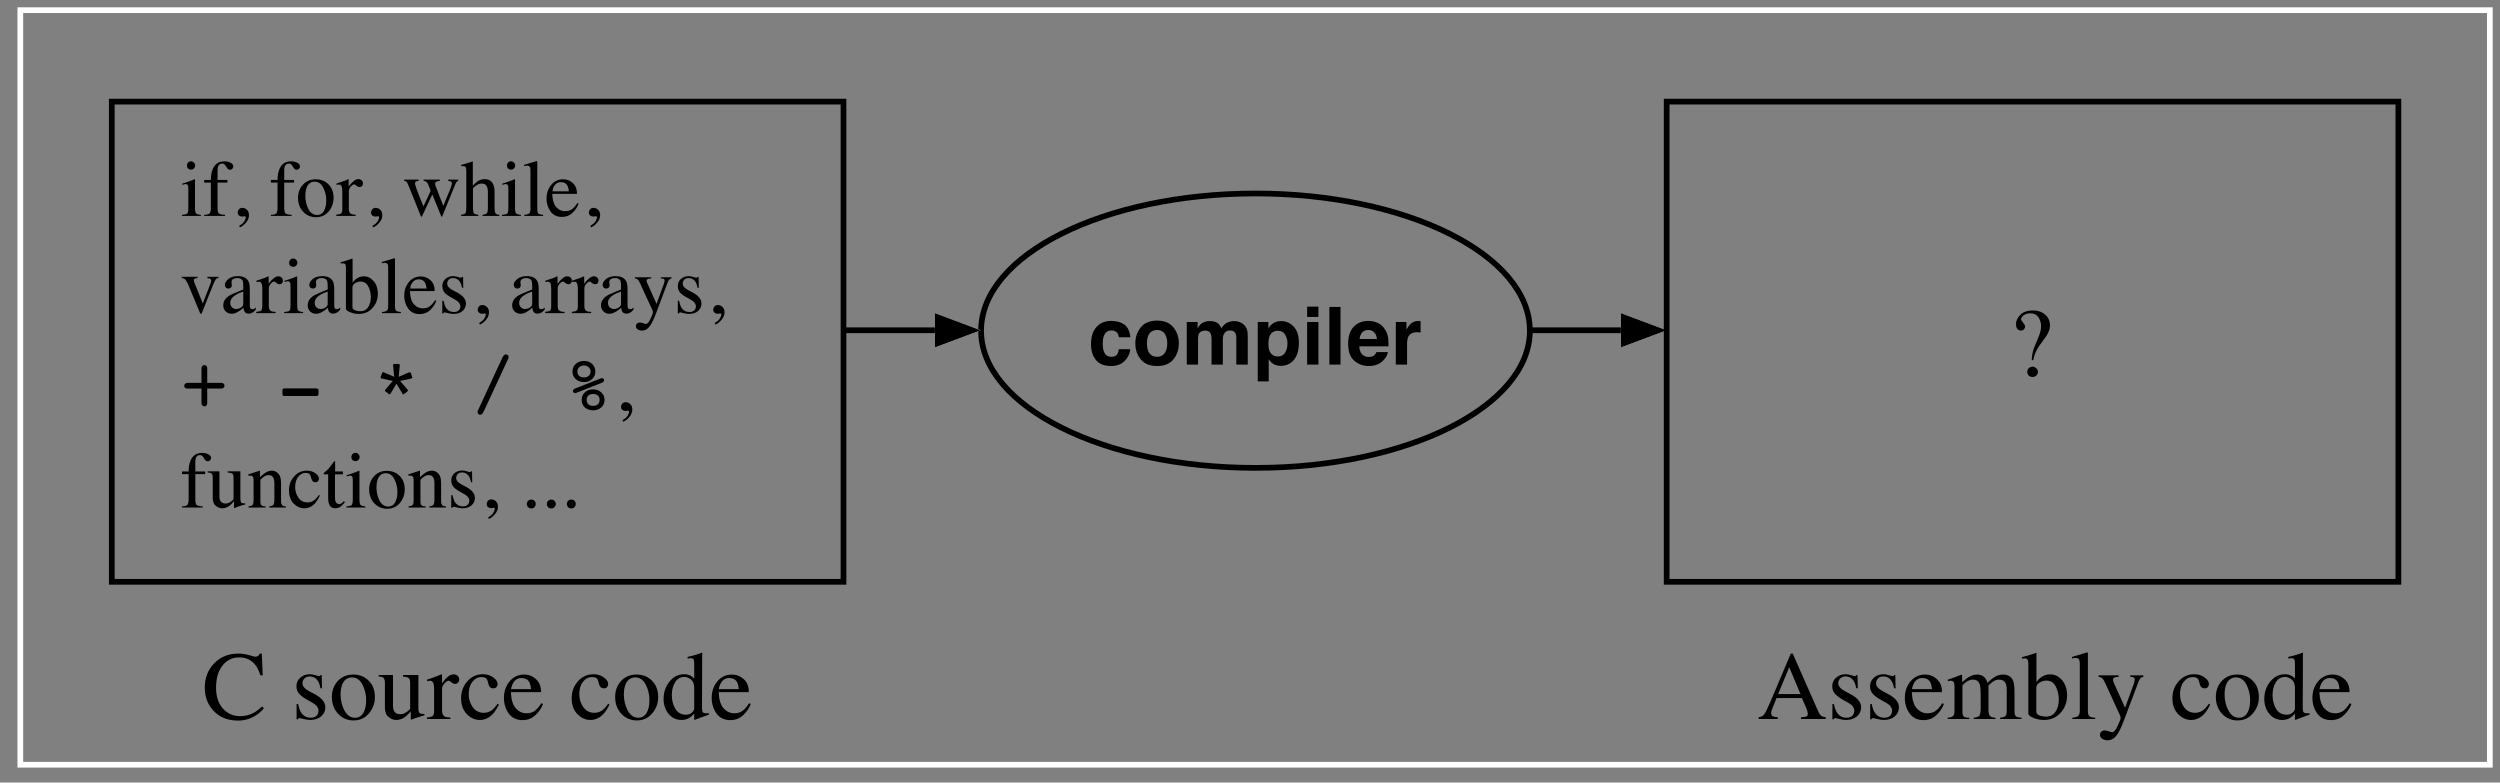 <?xml version="1.0" encoding="UTF-8"?>
<svg xmlns="http://www.w3.org/2000/svg" xmlns:xlink="http://www.w3.org/1999/xlink" width="246pt" height="77pt" viewBox="0 0 246 77" version="1.1">
<rect x="0" y="0" width="246" height="77" fill="#808080" stroke="none"/>
<defs>
<g>
<symbol overflow="visible" id="glyph0-0">
<path style="stroke:none;" d="M 0.125 0 L 0.125 -5.203 L 5.5 -5.203 L 5.5 0 Z M 4.797 -0.703 L 4.797 -4.5 L 0.828 -4.5 L 0.828 -0.703 Z M 4.797 -0.703 "/>
</symbol>
<symbol overflow="visible" id="glyph0-1">
<path style="stroke:none;" d="M 0.641 -4.969 C 0.641 -5.07 0.676 -5.164 0.75 -5.25 C 0.832 -5.332 0.93 -5.375 1.047 -5.375 C 1.16 -5.375 1.254 -5.332 1.328 -5.25 C 1.41 -5.176 1.453 -5.082 1.453 -4.969 C 1.453 -4.852 1.41 -4.754 1.328 -4.672 C 1.254 -4.598 1.16 -4.562 1.047 -4.562 C 0.93 -4.562 0.832 -4.598 0.75 -4.672 C 0.676 -4.754 0.641 -4.852 0.641 -4.969 Z M 0.156 -0.109 C 0.426 -0.129 0.598 -0.172 0.672 -0.234 C 0.742 -0.305 0.781 -0.492 0.781 -0.797 L 0.781 -2.641 C 0.781 -2.805 0.77 -2.922 0.75 -2.984 C 0.707 -3.086 0.625 -3.141 0.5 -3.141 C 0.477 -3.141 0.453 -3.133 0.422 -3.125 C 0.391 -3.125 0.312 -3.102 0.188 -3.062 L 0.188 -3.188 L 0.359 -3.234 C 0.805 -3.379 1.117 -3.492 1.297 -3.578 C 1.367 -3.609 1.414 -3.625 1.438 -3.625 C 1.438 -3.602 1.438 -3.582 1.438 -3.562 L 1.438 -0.797 C 1.438 -0.504 1.473 -0.32 1.547 -0.25 C 1.617 -0.176 1.773 -0.129 2.016 -0.109 L 2.016 0 L 0.156 0 Z M 0.156 -0.109 "/>
</symbol>
<symbol overflow="visible" id="glyph0-2">
<path style="stroke:none;" d="M 0.156 -0.109 C 0.426 -0.117 0.602 -0.164 0.688 -0.25 C 0.77 -0.344 0.812 -0.531 0.812 -0.812 L 0.812 -3.281 L 0.156 -3.281 L 0.156 -3.547 L 0.812 -3.547 C 0.812 -3.953 0.867 -4.297 0.984 -4.578 C 1.191 -5.109 1.578 -5.375 2.141 -5.375 C 2.367 -5.375 2.57 -5.328 2.75 -5.234 C 2.926 -5.148 3.016 -5.031 3.016 -4.875 C 3.016 -4.789 2.984 -4.711 2.922 -4.641 C 2.859 -4.578 2.785 -4.547 2.703 -4.547 C 2.629 -4.547 2.562 -4.566 2.5 -4.609 C 2.445 -4.66 2.383 -4.742 2.312 -4.859 L 2.25 -4.953 C 2.219 -5.004 2.176 -5.051 2.125 -5.094 C 2.07 -5.133 2.004 -5.156 1.922 -5.156 C 1.723 -5.156 1.586 -5.055 1.516 -4.859 C 1.484 -4.754 1.469 -4.617 1.469 -4.453 L 1.469 -3.547 L 2.438 -3.547 L 2.438 -3.281 L 1.469 -3.281 L 1.469 -0.812 C 1.469 -0.531 1.504 -0.348 1.578 -0.266 C 1.66 -0.18 1.867 -0.129 2.203 -0.109 L 2.203 0 L 0.156 0 Z M 0.156 -0.109 "/>
</symbol>
<symbol overflow="visible" id="glyph0-3">
<path style="stroke:none;" d="M 1.938 -0.078 C 1.938 0.18 1.844 0.422 1.656 0.641 C 1.469 0.867 1.266 1.031 1.047 1.125 L 0.969 0.969 C 1.219 0.832 1.391 0.68 1.484 0.516 C 1.578 0.359 1.625 0.223 1.625 0.109 C 1.625 0.078 1.609 0.055 1.578 0.047 C 1.555 0.035 1.535 0.031 1.516 0.031 L 1.25 0.062 C 1.145 0.062 1.047 0.023 0.953 -0.047 C 0.867 -0.117 0.828 -0.223 0.828 -0.359 C 0.828 -0.453 0.863 -0.547 0.938 -0.641 C 1.008 -0.742 1.129 -0.797 1.297 -0.797 C 1.461 -0.797 1.609 -0.734 1.734 -0.609 C 1.867 -0.484 1.938 -0.305 1.938 -0.078 Z M 1.938 -0.078 "/>
</symbol>
<symbol overflow="visible" id="glyph0-4">
<path style="stroke:none;" d=""/>
</symbol>
<symbol overflow="visible" id="glyph0-5">
<path style="stroke:none;" d="M 0.203 -1.781 C 0.203 -2.289 0.363 -2.723 0.688 -3.078 C 1.008 -3.43 1.426 -3.609 1.938 -3.609 C 2.445 -3.609 2.867 -3.441 3.203 -3.109 C 3.535 -2.773 3.703 -2.332 3.703 -1.781 C 3.703 -1.27 3.539 -0.82 3.219 -0.438 C 2.895 -0.062 2.477 0.125 1.969 0.125 C 1.469 0.125 1.047 -0.055 0.703 -0.422 C 0.367 -0.785 0.203 -1.238 0.203 -1.781 Z M 1.828 -3.375 C 1.629 -3.375 1.453 -3.305 1.297 -3.172 C 1.047 -2.941 0.922 -2.539 0.922 -1.969 C 0.922 -1.508 1.02 -1.082 1.219 -0.688 C 1.426 -0.289 1.719 -0.094 2.094 -0.094 C 2.375 -0.094 2.594 -0.223 2.75 -0.484 C 2.906 -0.754 2.984 -1.102 2.984 -1.531 C 2.984 -1.977 2.883 -2.395 2.688 -2.781 C 2.488 -3.176 2.203 -3.375 1.828 -3.375 Z M 1.969 -3.609 Z M 1.969 -3.609 "/>
</symbol>
<symbol overflow="visible" id="glyph0-6">
<path style="stroke:none;" d="M 0.031 -0.125 C 0.27 -0.145 0.426 -0.188 0.5 -0.25 C 0.582 -0.312 0.625 -0.445 0.625 -0.656 L 0.625 -2.391 C 0.625 -2.641 0.598 -2.816 0.547 -2.922 C 0.504 -3.035 0.414 -3.094 0.281 -3.094 C 0.258 -3.094 0.227 -3.086 0.188 -3.078 C 0.145 -3.078 0.098 -3.07 0.047 -3.062 L 0.047 -3.188 C 0.191 -3.238 0.344 -3.289 0.5 -3.344 C 0.656 -3.395 0.766 -3.43 0.828 -3.453 C 0.953 -3.504 1.082 -3.562 1.219 -3.625 C 1.238 -3.625 1.25 -3.617 1.25 -3.609 C 1.25 -3.598 1.25 -3.57 1.25 -3.531 L 1.25 -2.891 C 1.414 -3.117 1.578 -3.297 1.734 -3.422 C 1.891 -3.555 2.047 -3.625 2.203 -3.625 C 2.336 -3.625 2.445 -3.582 2.531 -3.5 C 2.613 -3.426 2.656 -3.328 2.656 -3.203 C 2.656 -3.098 2.625 -3.008 2.562 -2.938 C 2.5 -2.875 2.414 -2.844 2.312 -2.844 C 2.219 -2.844 2.117 -2.883 2.016 -2.969 C 1.922 -3.062 1.848 -3.109 1.797 -3.109 C 1.703 -3.109 1.586 -3.035 1.453 -2.891 C 1.328 -2.742 1.266 -2.594 1.266 -2.438 L 1.266 -0.703 C 1.266 -0.484 1.316 -0.332 1.422 -0.25 C 1.523 -0.164 1.695 -0.125 1.938 -0.125 L 1.938 0 L 0.031 0 Z M 0.031 -0.125 "/>
</symbol>
<symbol overflow="visible" id="glyph0-7">
<path style="stroke:none;" d="M 3.656 -3.453 C 3.508 -3.43 3.395 -3.406 3.312 -3.375 C 3.238 -3.344 3.203 -3.273 3.203 -3.172 C 3.203 -3.117 3.207 -3.062 3.219 -3 C 3.238 -2.945 3.266 -2.883 3.297 -2.812 L 4 -0.984 L 4.688 -2.656 C 4.719 -2.719 4.75 -2.805 4.781 -2.922 C 4.82 -3.047 4.844 -3.141 4.844 -3.203 C 4.844 -3.297 4.812 -3.359 4.75 -3.391 C 4.688 -3.422 4.598 -3.441 4.484 -3.453 L 4.484 -3.578 L 5.469 -3.578 L 5.469 -3.453 C 5.406 -3.441 5.352 -3.41 5.312 -3.359 C 5.27 -3.316 5.211 -3.203 5.141 -3.016 L 3.906 0.016 C 3.895 0.035 3.883 0.051 3.875 0.062 C 3.875 0.07 3.863 0.078 3.844 0.078 C 3.812 0.055 3.797 0.039 3.797 0.031 L 2.922 -2.109 L 1.906 0.031 C 1.906 0.039 1.898 0.051 1.891 0.062 C 1.879 0.07 1.867 0.078 1.859 0.078 C 1.828 0.055 1.805 0.039 1.797 0.031 L 0.656 -2.797 C 0.531 -3.109 0.445 -3.289 0.406 -3.344 C 0.363 -3.395 0.281 -3.43 0.156 -3.453 L 0.156 -3.578 L 1.578 -3.578 L 1.578 -3.453 C 1.461 -3.441 1.375 -3.422 1.312 -3.391 C 1.25 -3.359 1.219 -3.289 1.219 -3.188 C 1.219 -3.113 1.27 -2.93 1.375 -2.641 C 1.438 -2.473 1.516 -2.27 1.609 -2.031 L 2.047 -0.938 L 2.734 -2.422 L 2.75 -2.469 C 2.75 -2.52 2.719 -2.613 2.656 -2.75 C 2.602 -2.895 2.551 -3.02 2.5 -3.125 C 2.457 -3.238 2.398 -3.316 2.328 -3.359 C 2.266 -3.41 2.176 -3.441 2.062 -3.453 L 2.062 -3.578 L 3.656 -3.578 Z M 3.656 -3.453 "/>
</symbol>
<symbol overflow="visible" id="glyph0-8">
<path style="stroke:none;" d="M 0.062 -0.109 C 0.281 -0.141 0.422 -0.191 0.484 -0.266 C 0.547 -0.336 0.578 -0.516 0.578 -0.797 L 0.578 -4.484 C 0.578 -4.629 0.555 -4.734 0.516 -4.797 C 0.484 -4.867 0.395 -4.906 0.25 -4.906 C 0.227 -4.906 0.203 -4.906 0.172 -4.906 C 0.141 -4.906 0.109 -4.898 0.078 -4.891 L 0.078 -5.031 C 0.191 -5.062 0.332 -5.098 0.5 -5.141 C 0.664 -5.191 0.781 -5.227 0.844 -5.25 L 1.219 -5.375 L 1.219 -2.984 C 1.383 -3.16 1.531 -3.297 1.656 -3.391 C 1.875 -3.547 2.113 -3.625 2.375 -3.625 C 2.789 -3.625 3.078 -3.445 3.234 -3.094 C 3.316 -2.906 3.359 -2.664 3.359 -2.375 L 3.359 -0.797 C 3.359 -0.523 3.391 -0.348 3.453 -0.266 C 3.516 -0.18 3.641 -0.129 3.828 -0.109 L 3.828 0 L 2.172 0 L 2.172 -0.109 C 2.391 -0.141 2.531 -0.191 2.594 -0.266 C 2.664 -0.336 2.703 -0.516 2.703 -0.797 L 2.703 -2.359 C 2.703 -2.609 2.66 -2.805 2.578 -2.953 C 2.492 -3.109 2.332 -3.188 2.094 -3.188 C 1.895 -3.188 1.703 -3.113 1.516 -2.969 C 1.328 -2.832 1.234 -2.742 1.234 -2.703 L 1.234 -0.797 C 1.234 -0.516 1.266 -0.336 1.328 -0.266 C 1.398 -0.191 1.547 -0.141 1.766 -0.109 L 1.766 0 L 0.062 0 Z M 0.062 -0.109 "/>
</symbol>
<symbol overflow="visible" id="glyph0-9">
<path style="stroke:none;" d="M 0.156 -0.109 C 0.395 -0.129 0.555 -0.176 0.641 -0.25 C 0.723 -0.32 0.766 -0.469 0.766 -0.688 L 0.766 -4.438 C 0.766 -4.602 0.754 -4.719 0.734 -4.781 C 0.68 -4.895 0.578 -4.953 0.422 -4.953 C 0.379 -4.953 0.336 -4.945 0.297 -4.938 C 0.254 -4.926 0.203 -4.914 0.141 -4.906 L 0.141 -5.031 C 0.484 -5.125 0.898 -5.25 1.391 -5.406 C 1.41 -5.406 1.422 -5.395 1.422 -5.375 C 1.43 -5.363 1.438 -5.332 1.438 -5.281 L 1.438 -0.672 C 1.438 -0.441 1.473 -0.297 1.547 -0.234 C 1.617 -0.172 1.773 -0.129 2.016 -0.109 L 2.016 0 L 0.156 0 Z M 0.156 -0.109 "/>
</symbol>
<symbol overflow="visible" id="glyph0-10">
<path style="stroke:none;" d="M 1.797 -3.609 C 2.16 -3.609 2.477 -3.484 2.75 -3.234 C 3.02 -2.984 3.156 -2.629 3.156 -2.172 L 0.719 -2.172 C 0.738 -1.578 0.867 -1.145 1.109 -0.875 C 1.359 -0.602 1.648 -0.469 1.984 -0.469 C 2.254 -0.469 2.484 -0.535 2.672 -0.672 C 2.859 -0.816 3.031 -1.016 3.188 -1.266 L 3.312 -1.234 C 3.207 -0.898 3.008 -0.594 2.719 -0.312 C 2.438 -0.039 2.086 0.094 1.672 0.094 C 1.18 0.094 0.805 -0.086 0.547 -0.453 C 0.285 -0.816 0.156 -1.238 0.156 -1.719 C 0.156 -2.227 0.305 -2.672 0.609 -3.047 C 0.91 -3.422 1.305 -3.609 1.797 -3.609 Z M 1.578 -3.328 C 1.285 -3.328 1.062 -3.195 0.906 -2.938 C 0.82 -2.801 0.766 -2.629 0.734 -2.422 L 2.359 -2.422 C 2.328 -2.672 2.281 -2.859 2.219 -2.984 C 2.082 -3.211 1.867 -3.328 1.578 -3.328 Z M 1.75 -3.609 Z M 1.75 -3.609 "/>
</symbol>
<symbol overflow="visible" id="glyph0-11">
<path style="stroke:none;" d="M 1.688 -3.578 L 1.688 -3.453 C 1.551 -3.441 1.457 -3.422 1.406 -3.391 C 1.352 -3.367 1.328 -3.312 1.328 -3.219 C 1.328 -3.176 1.332 -3.133 1.344 -3.094 C 1.352 -3.062 1.375 -3.008 1.406 -2.938 L 2.203 -0.953 L 2.891 -2.719 C 2.93 -2.801 2.961 -2.891 2.984 -2.984 C 3.016 -3.078 3.031 -3.145 3.031 -3.188 C 3.031 -3.289 2.984 -3.363 2.891 -3.406 C 2.836 -3.426 2.758 -3.441 2.656 -3.453 L 2.656 -3.578 L 3.75 -3.578 L 3.75 -3.453 C 3.625 -3.441 3.535 -3.398 3.484 -3.328 C 3.43 -3.254 3.348 -3.086 3.234 -2.828 L 2.125 -0.047 C 2.102 -0.004 2.086 0.023 2.078 0.047 C 2.066 0.066 2.051 0.078 2.031 0.078 C 2 0.078 1.973 0.062 1.953 0.031 C 1.941 0 1.926 -0.035 1.906 -0.078 L 0.734 -2.891 C 0.629 -3.117 0.523 -3.273 0.422 -3.359 C 0.359 -3.41 0.266 -3.441 0.141 -3.453 L 0.141 -3.578 Z M 1.688 -3.578 "/>
</symbol>
<symbol overflow="visible" id="glyph0-12">
<path style="stroke:none;" d="M 2.25 -2.125 C 1.957 -2.031 1.719 -1.926 1.531 -1.812 C 1.156 -1.582 0.969 -1.32 0.969 -1.031 C 0.969 -0.801 1.047 -0.629 1.203 -0.516 C 1.305 -0.441 1.414 -0.406 1.531 -0.406 C 1.707 -0.406 1.867 -0.453 2.016 -0.547 C 2.172 -0.641 2.25 -0.758 2.25 -0.906 Z M 0.281 -0.766 C 0.281 -1.141 0.469 -1.453 0.844 -1.703 C 1.082 -1.848 1.551 -2.055 2.25 -2.328 L 2.25 -2.656 C 2.25 -2.914 2.227 -3.098 2.188 -3.203 C 2.094 -3.367 1.91 -3.453 1.641 -3.453 C 1.504 -3.453 1.379 -3.422 1.266 -3.359 C 1.148 -3.285 1.094 -3.188 1.094 -3.062 C 1.094 -3.031 1.098 -2.977 1.109 -2.906 C 1.117 -2.832 1.125 -2.785 1.125 -2.766 C 1.125 -2.629 1.078 -2.531 0.984 -2.469 C 0.93 -2.438 0.867 -2.422 0.797 -2.422 C 0.68 -2.422 0.594 -2.457 0.531 -2.531 C 0.469 -2.613 0.438 -2.695 0.438 -2.781 C 0.438 -2.969 0.547 -3.156 0.766 -3.344 C 0.984 -3.539 1.305 -3.641 1.734 -3.641 C 2.234 -3.641 2.57 -3.477 2.75 -3.156 C 2.844 -2.977 2.891 -2.723 2.891 -2.391 L 2.891 -0.844 C 2.891 -0.695 2.898 -0.594 2.922 -0.531 C 2.953 -0.438 3.023 -0.391 3.141 -0.391 C 3.191 -0.391 3.238 -0.395 3.281 -0.406 C 3.32 -0.426 3.391 -0.473 3.484 -0.547 L 3.484 -0.344 C 3.398 -0.25 3.312 -0.164 3.219 -0.094 C 3.07 0 2.926 0.047 2.781 0.047 C 2.602 0.047 2.473 -0.008 2.391 -0.125 C 2.316 -0.238 2.273 -0.375 2.266 -0.531 C 2.066 -0.352 1.898 -0.227 1.766 -0.156 C 1.535 -0.008 1.316 0.062 1.109 0.062 C 0.879 0.062 0.68 -0.016 0.516 -0.172 C 0.359 -0.328 0.281 -0.523 0.281 -0.766 Z M 1.75 -3.641 Z M 1.75 -3.641 "/>
</symbol>
<symbol overflow="visible" id="glyph0-13">
<path style="stroke:none;" d="M 0.031 -4.891 L 0.031 -5.016 C 0.32 -5.086 0.582 -5.164 0.812 -5.25 C 1.051 -5.332 1.176 -5.375 1.188 -5.375 C 1.195 -5.352 1.203 -5.336 1.203 -5.328 L 1.203 -2.984 C 1.266 -3.109 1.363 -3.223 1.5 -3.328 C 1.738 -3.523 2.008 -3.625 2.312 -3.625 C 2.688 -3.625 3.008 -3.461 3.281 -3.141 C 3.551 -2.828 3.688 -2.414 3.688 -1.906 C 3.688 -1.363 3.508 -0.895 3.156 -0.5 C 2.812 -0.113 2.359 0.078 1.797 0.078 C 1.516 0.078 1.234 0.02 0.953 -0.094 C 0.68 -0.207 0.547 -0.32 0.547 -0.438 L 0.547 -4.5 C 0.547 -4.645 0.523 -4.75 0.484 -4.812 C 0.441 -4.875 0.348 -4.906 0.203 -4.906 Z M 1.188 -0.562 C 1.207 -0.426 1.305 -0.328 1.484 -0.266 C 1.66 -0.211 1.816 -0.188 1.953 -0.188 C 2.305 -0.188 2.566 -0.32 2.734 -0.594 C 2.91 -0.863 3 -1.188 3 -1.562 C 3 -1.945 2.914 -2.301 2.75 -2.625 C 2.594 -2.945 2.336 -3.109 1.984 -3.109 C 1.797 -3.109 1.613 -3.051 1.438 -2.938 C 1.27 -2.832 1.188 -2.691 1.188 -2.516 Z M 1.188 -0.562 "/>
</symbol>
<symbol overflow="visible" id="glyph0-14">
<path style="stroke:none;" d="M 0.406 -1.219 L 0.531 -1.219 C 0.594 -0.914 0.672 -0.688 0.766 -0.531 C 0.953 -0.25 1.219 -0.109 1.562 -0.109 C 1.75 -0.109 1.898 -0.16 2.016 -0.266 C 2.129 -0.367 2.188 -0.508 2.188 -0.688 C 2.188 -0.789 2.148 -0.891 2.078 -0.984 C 2.016 -1.086 1.906 -1.188 1.75 -1.281 L 1.312 -1.531 C 1 -1.695 0.77 -1.863 0.625 -2.031 C 0.477 -2.207 0.406 -2.414 0.406 -2.656 C 0.406 -2.938 0.504 -3.172 0.703 -3.359 C 0.91 -3.547 1.172 -3.641 1.484 -3.641 C 1.617 -3.641 1.766 -3.613 1.922 -3.562 C 2.086 -3.508 2.18 -3.484 2.203 -3.484 C 2.242 -3.484 2.273 -3.488 2.297 -3.5 C 2.316 -3.508 2.336 -3.531 2.359 -3.562 L 2.453 -3.562 L 2.469 -2.484 L 2.359 -2.484 C 2.305 -2.734 2.238 -2.926 2.156 -3.062 C 1.988 -3.32 1.758 -3.453 1.469 -3.453 C 1.281 -3.453 1.133 -3.395 1.031 -3.281 C 0.938 -3.176 0.891 -3.051 0.891 -2.906 C 0.891 -2.664 1.066 -2.453 1.422 -2.266 L 1.922 -2 C 2.461 -1.695 2.734 -1.348 2.734 -0.953 C 2.734 -0.648 2.617 -0.398 2.391 -0.203 C 2.172 -0.016 1.879 0.078 1.516 0.078 C 1.359 0.078 1.18 0.051 0.984 0 C 0.797 -0.051 0.68 -0.078 0.641 -0.078 C 0.609 -0.078 0.582 -0.066 0.562 -0.047 C 0.539 -0.023 0.52 0 0.5 0.031 L 0.406 0.031 Z M 1.531 -3.641 Z M 1.531 -3.641 "/>
</symbol>
<symbol overflow="visible" id="glyph0-15">
<path style="stroke:none;" d="M 0.109 -3.531 L 1.734 -3.531 L 1.734 -3.422 C 1.598 -3.41 1.504 -3.395 1.453 -3.375 C 1.328 -3.344 1.266 -3.281 1.266 -3.188 C 1.266 -3.145 1.27 -3.102 1.281 -3.062 C 1.301 -3.031 1.328 -2.977 1.359 -2.906 L 2.25 -0.906 L 2.984 -2.922 C 2.984 -2.941 2.992 -2.988 3.016 -3.062 C 3.035 -3.133 3.047 -3.18 3.047 -3.203 C 3.047 -3.273 3.02 -3.328 2.969 -3.359 C 2.926 -3.391 2.867 -3.406 2.797 -3.406 L 2.672 -3.422 L 2.672 -3.531 L 3.734 -3.531 L 3.734 -3.422 C 3.629 -3.398 3.551 -3.359 3.5 -3.297 C 3.445 -3.242 3.398 -3.164 3.359 -3.062 L 2.156 0.141 C 1.938 0.703 1.727 1.102 1.531 1.344 C 1.344 1.594 1.102 1.719 0.812 1.719 C 0.664 1.719 0.531 1.68 0.406 1.609 C 0.281 1.535 0.219 1.422 0.219 1.266 C 0.219 1.172 0.254 1.086 0.328 1.016 C 0.41 0.953 0.508 0.922 0.625 0.922 C 0.688 0.922 0.785 0.941 0.922 0.984 C 1.055 1.035 1.148 1.062 1.203 1.062 C 1.348 1.062 1.5 0.895 1.656 0.562 C 1.812 0.227 1.891 0.008 1.891 -0.094 C 1.891 -0.125 1.883 -0.156 1.875 -0.188 C 1.875 -0.219 1.867 -0.242 1.859 -0.266 L 0.625 -2.938 C 0.539 -3.125 0.461 -3.25 0.391 -3.312 C 0.328 -3.375 0.234 -3.41 0.109 -3.422 Z M 1.938 -3.609 Z M 1.938 -3.609 "/>
</symbol>
<symbol overflow="visible" id="glyph0-16">
<path style="stroke:none;" d="M 1.219 -3.562 L 1.219 -1.094 C 1.219 -0.926 1.242 -0.789 1.297 -0.688 C 1.391 -0.488 1.562 -0.391 1.812 -0.391 C 1.988 -0.391 2.16 -0.445 2.328 -0.562 C 2.422 -0.625 2.516 -0.711 2.609 -0.828 L 2.609 -2.938 C 2.609 -3.133 2.57 -3.266 2.5 -3.328 C 2.426 -3.391 2.27 -3.426 2.031 -3.438 L 2.031 -3.562 L 3.281 -3.562 L 3.281 -0.859 C 3.281 -0.68 3.312 -0.555 3.375 -0.484 C 3.438 -0.422 3.566 -0.395 3.766 -0.406 L 3.766 -0.297 C 3.629 -0.266 3.523 -0.238 3.453 -0.219 C 3.391 -0.195 3.281 -0.16 3.125 -0.109 C 3.062 -0.086 2.914 -0.031 2.688 0.062 C 2.676 0.062 2.664 0.051 2.656 0.031 C 2.656 0.02 2.656 0.008 2.656 0 L 2.656 -0.625 C 2.488 -0.414 2.332 -0.258 2.188 -0.156 C 1.969 0 1.734 0.078 1.484 0.078 C 1.266 0.078 1.055 -0.004 0.859 -0.172 C 0.66 -0.328 0.562 -0.586 0.562 -0.953 L 0.562 -2.953 C 0.562 -3.148 0.52 -3.285 0.438 -3.359 C 0.375 -3.398 0.25 -3.43 0.062 -3.453 L 0.062 -3.562 Z M 1.969 -3.609 Z M 1.969 -3.609 "/>
</symbol>
<symbol overflow="visible" id="glyph0-17">
<path style="stroke:none;" d="M 0.141 -0.109 C 0.328 -0.129 0.457 -0.172 0.531 -0.234 C 0.602 -0.305 0.641 -0.461 0.641 -0.703 L 0.641 -2.656 C 0.641 -2.812 0.625 -2.926 0.594 -3 C 0.539 -3.094 0.438 -3.141 0.281 -3.141 C 0.258 -3.141 0.238 -3.141 0.219 -3.141 C 0.195 -3.141 0.164 -3.133 0.125 -3.125 L 0.125 -3.266 C 0.227 -3.297 0.477 -3.375 0.875 -3.5 L 1.234 -3.625 C 1.254 -3.625 1.266 -3.613 1.266 -3.594 C 1.266 -3.582 1.266 -3.566 1.266 -3.547 L 1.266 -2.984 C 1.504 -3.203 1.691 -3.352 1.828 -3.438 C 2.023 -3.562 2.234 -3.625 2.453 -3.625 C 2.617 -3.625 2.773 -3.57 2.922 -3.469 C 3.203 -3.281 3.344 -2.938 3.344 -2.438 L 3.344 -0.641 C 3.344 -0.453 3.379 -0.316 3.453 -0.234 C 3.523 -0.148 3.648 -0.109 3.828 -0.109 L 3.828 0 L 2.188 0 L 2.188 -0.109 C 2.375 -0.129 2.504 -0.176 2.578 -0.25 C 2.648 -0.332 2.688 -0.504 2.688 -0.766 L 2.688 -2.422 C 2.688 -2.641 2.645 -2.82 2.562 -2.969 C 2.477 -3.113 2.328 -3.188 2.109 -3.188 C 1.961 -3.188 1.812 -3.133 1.656 -3.031 C 1.562 -2.969 1.445 -2.867 1.312 -2.734 L 1.312 -0.578 C 1.312 -0.391 1.352 -0.266 1.438 -0.203 C 1.52 -0.141 1.648 -0.109 1.828 -0.109 L 1.828 0 L 0.141 0 Z M 1.969 -3.625 Z M 1.969 -3.625 "/>
</symbol>
<symbol overflow="visible" id="glyph0-18">
<path style="stroke:none;" d="M 1.953 -3.625 C 2.273 -3.625 2.551 -3.539 2.781 -3.375 C 3.02 -3.207 3.141 -3.023 3.141 -2.828 C 3.141 -2.742 3.109 -2.664 3.047 -2.594 C 2.984 -2.52 2.891 -2.484 2.766 -2.484 C 2.68 -2.484 2.602 -2.516 2.531 -2.578 C 2.469 -2.641 2.422 -2.727 2.391 -2.844 L 2.344 -3.031 C 2.312 -3.164 2.254 -3.266 2.172 -3.328 C 2.086 -3.379 1.973 -3.406 1.828 -3.406 C 1.535 -3.406 1.289 -3.273 1.094 -3.016 C 0.895 -2.766 0.797 -2.426 0.797 -2 C 0.797 -1.613 0.906 -1.266 1.125 -0.953 C 1.344 -0.648 1.641 -0.5 2.016 -0.5 C 2.285 -0.5 2.523 -0.586 2.734 -0.766 C 2.848 -0.859 2.984 -1.016 3.141 -1.234 L 3.234 -1.172 C 3.086 -0.867 2.938 -0.625 2.781 -0.438 C 2.469 -0.094 2.109 0.078 1.703 0.078 C 1.305 0.078 0.953 -0.078 0.641 -0.391 C 0.336 -0.711 0.188 -1.145 0.188 -1.688 C 0.188 -2.219 0.352 -2.672 0.688 -3.047 C 1.02 -3.43 1.441 -3.625 1.953 -3.625 Z M 1.781 -3.625 Z M 1.781 -3.625 "/>
</symbol>
<symbol overflow="visible" id="glyph0-19">
<path style="stroke:none;" d="M 2 -3.547 L 2 -3.266 L 1.219 -3.266 L 1.219 -1.047 C 1.219 -0.859 1.234 -0.711 1.266 -0.609 C 1.328 -0.43 1.445 -0.344 1.625 -0.344 C 1.719 -0.344 1.797 -0.363 1.859 -0.406 C 1.93 -0.457 2.008 -0.531 2.094 -0.625 L 2.203 -0.531 L 2.109 -0.422 C 1.973 -0.242 1.832 -0.113 1.688 -0.031 C 1.539 0.039 1.395 0.078 1.25 0.078 C 0.945 0.078 0.742 -0.055 0.641 -0.328 C 0.578 -0.473 0.547 -0.676 0.547 -0.938 L 0.547 -3.266 L 0.141 -3.266 C 0.117 -3.273 0.102 -3.281 0.094 -3.281 C 0.094 -3.289 0.094 -3.305 0.094 -3.328 C 0.094 -3.348 0.098 -3.363 0.109 -3.375 C 0.117 -3.395 0.156 -3.43 0.219 -3.484 C 0.395 -3.629 0.52 -3.742 0.594 -3.828 C 0.676 -3.922 0.863 -4.164 1.156 -4.562 C 1.188 -4.562 1.207 -4.555 1.219 -4.547 C 1.227 -4.547 1.234 -4.523 1.234 -4.484 L 1.234 -3.547 Z M 2 -3.547 "/>
</symbol>
<symbol overflow="visible" id="glyph0-20">
<path style="stroke:none;" d="M 1.281 0.094 C 1.156 0.094 1.051 0.051 0.969 -0.031 C 0.883 -0.125 0.844 -0.227 0.844 -0.344 C 0.844 -0.469 0.883 -0.57 0.969 -0.656 C 1.062 -0.738 1.164 -0.781 1.281 -0.781 C 1.406 -0.781 1.508 -0.738 1.594 -0.656 C 1.676 -0.57 1.719 -0.469 1.719 -0.344 C 1.719 -0.227 1.676 -0.125 1.594 -0.031 C 1.508 0.051 1.406 0.094 1.281 0.094 Z M 1.281 0.094 "/>
</symbol>
<symbol overflow="visible" id="glyph1-0">
<path style="stroke:none;" d="M 0.391 1.391 L 0.391 -5.547 L 4.328 -5.547 L 4.328 1.391 Z M 0.828 0.953 L 3.891 0.953 L 3.891 -5.109 L 0.828 -5.109 Z M 0.828 0.953 "/>
</symbol>
<symbol overflow="visible" id="glyph1-1">
<path style="stroke:none;" d="M 2.641 -2.703 L 4.047 -2.703 C 4.129 -2.703 4.195 -2.676 4.25 -2.625 C 4.312 -2.57 4.344 -2.504 4.344 -2.422 C 4.344 -2.336 4.312 -2.27 4.25 -2.219 C 4.195 -2.164 4.129 -2.141 4.047 -2.141 L 2.641 -2.141 L 2.641 -0.703 C 2.641 -0.609 2.613 -0.531 2.562 -0.469 C 2.508 -0.414 2.441 -0.391 2.359 -0.391 C 2.285 -0.391 2.219 -0.422 2.156 -0.484 C 2.102 -0.547 2.078 -0.617 2.078 -0.703 L 2.078 -2.141 L 0.688 -2.141 C 0.594 -2.141 0.516 -2.164 0.453 -2.219 C 0.398 -2.27 0.375 -2.336 0.375 -2.422 C 0.375 -2.492 0.406 -2.555 0.469 -2.609 C 0.531 -2.672 0.602 -2.703 0.688 -2.703 L 2.078 -2.703 L 2.078 -4.156 C 2.078 -4.238 2.102 -4.305 2.156 -4.359 C 2.207 -4.422 2.273 -4.453 2.359 -4.453 C 2.441 -4.453 2.508 -4.422 2.562 -4.359 C 2.613 -4.305 2.641 -4.238 2.641 -4.156 Z M 2.641 -2.703 "/>
</symbol>
<symbol overflow="visible" id="glyph1-2">
<path style="stroke:none;" d=""/>
</symbol>
<symbol overflow="visible" id="glyph1-3">
<path style="stroke:none;" d="M 0.75 -1.406 C 0.707 -1.406 0.672 -1.422 0.641 -1.453 C 0.609 -1.484 0.594 -1.523 0.594 -1.578 L 0.594 -1.984 C 0.594 -2.035 0.609 -2.078 0.641 -2.109 C 0.672 -2.141 0.707 -2.156 0.75 -2.156 L 3.938 -2.156 C 4 -2.156 4.047 -2.141 4.078 -2.109 C 4.117 -2.078 4.141 -2.035 4.141 -1.984 L 4.141 -1.578 C 4.141 -1.535 4.117 -1.492 4.078 -1.453 C 4.035 -1.422 3.988 -1.406 3.938 -1.406 Z M 0.75 -1.406 "/>
</symbol>
<symbol overflow="visible" id="glyph1-4">
<path style="stroke:none;" d="M 2.578 -3.297 L 3.594 -3.734 C 3.613 -3.734 3.633 -3.734 3.656 -3.734 C 3.676 -3.742 3.688 -3.75 3.688 -3.75 C 3.707 -3.75 3.723 -3.738 3.734 -3.719 C 3.754 -3.707 3.773 -3.676 3.797 -3.625 L 3.891 -3.328 C 3.898 -3.297 3.906 -3.27 3.906 -3.25 C 3.914 -3.227 3.922 -3.219 3.922 -3.219 C 3.922 -3.195 3.91 -3.176 3.891 -3.156 C 3.867 -3.145 3.836 -3.133 3.797 -3.125 L 2.719 -2.891 L 3.438 -2.047 C 3.457 -2.023 3.473 -2.004 3.484 -1.984 C 3.492 -1.973 3.5 -1.957 3.5 -1.938 C 3.5 -1.926 3.488 -1.91 3.469 -1.891 C 3.457 -1.867 3.438 -1.848 3.406 -1.828 L 3.156 -1.641 C 3.125 -1.617 3.098 -1.602 3.078 -1.594 C 3.055 -1.582 3.039 -1.578 3.031 -1.578 C 3.008 -1.578 2.988 -1.582 2.969 -1.594 C 2.957 -1.613 2.945 -1.641 2.938 -1.672 L 2.359 -2.625 L 1.797 -1.672 C 1.773 -1.641 1.754 -1.613 1.734 -1.594 C 1.723 -1.582 1.707 -1.578 1.688 -1.578 C 1.676 -1.578 1.66 -1.582 1.641 -1.594 C 1.617 -1.602 1.594 -1.617 1.562 -1.641 L 1.328 -1.828 C 1.285 -1.848 1.254 -1.867 1.234 -1.891 C 1.223 -1.91 1.219 -1.93 1.219 -1.953 C 1.219 -1.961 1.223 -1.973 1.234 -1.984 C 1.242 -2.004 1.258 -2.023 1.281 -2.047 L 2 -2.891 L 0.938 -3.125 C 0.895 -3.133 0.859 -3.145 0.828 -3.156 C 0.805 -3.176 0.797 -3.195 0.797 -3.219 C 0.797 -3.227 0.801 -3.242 0.812 -3.266 C 0.82 -3.297 0.828 -3.316 0.828 -3.328 L 0.938 -3.625 C 0.945 -3.676 0.957 -3.707 0.969 -3.719 C 0.988 -3.738 1.008 -3.75 1.031 -3.75 C 1.051 -3.75 1.066 -3.75 1.078 -3.75 C 1.098 -3.75 1.113 -3.742 1.125 -3.734 L 2.141 -3.297 L 2.031 -4.406 L 2.031 -4.453 C 2.031 -4.492 2.039 -4.52 2.062 -4.531 C 2.094 -4.551 2.145 -4.562 2.219 -4.562 L 2.516 -4.562 C 2.586 -4.562 2.633 -4.551 2.656 -4.531 C 2.676 -4.52 2.688 -4.492 2.688 -4.453 L 2.688 -4.406 Z M 2.578 -3.297 "/>
</symbol>
<symbol overflow="visible" id="glyph1-5">
<path style="stroke:none;" d="M 1.5 0.109 C 1.438 0.234 1.379 0.316 1.328 0.359 C 1.285 0.41 1.227 0.438 1.156 0.438 C 1.082 0.438 1.02 0.41 0.969 0.359 C 0.914 0.305 0.891 0.242 0.891 0.172 C 0.891 0.148 0.891 0.125 0.891 0.094 C 0.898 0.062 0.914 0.031 0.938 0 L 3.328 -5.172 C 3.391 -5.297 3.445 -5.379 3.5 -5.422 C 3.551 -5.473 3.609 -5.5 3.672 -5.5 C 3.754 -5.5 3.82 -5.473 3.875 -5.422 C 3.926 -5.379 3.953 -5.32 3.953 -5.25 C 3.953 -5.227 3.945 -5.203 3.938 -5.172 C 3.938 -5.148 3.93 -5.129 3.922 -5.109 Z M 1.5 0.109 "/>
</symbol>
<symbol overflow="visible" id="glyph1-6">
<path style="stroke:none;" d="M 2.172 -1.031 C 2.172 -0.852 2.227 -0.707 2.344 -0.594 C 2.457 -0.488 2.613 -0.438 2.812 -0.438 C 3.008 -0.438 3.164 -0.488 3.281 -0.594 C 3.395 -0.707 3.453 -0.852 3.453 -1.031 C 3.453 -1.207 3.395 -1.348 3.281 -1.453 C 3.164 -1.555 3.008 -1.609 2.812 -1.609 C 2.613 -1.609 2.457 -1.555 2.344 -1.453 C 2.227 -1.348 2.172 -1.207 2.172 -1.031 Z M 1.266 -3.812 C 1.266 -3.645 1.32 -3.504 1.438 -3.391 C 1.562 -3.285 1.723 -3.234 1.922 -3.234 C 2.109 -3.234 2.258 -3.285 2.375 -3.391 C 2.5 -3.504 2.562 -3.645 2.562 -3.812 C 2.562 -3.988 2.5 -4.129 2.375 -4.234 C 2.258 -4.348 2.109 -4.406 1.922 -4.406 C 1.723 -4.406 1.562 -4.348 1.438 -4.234 C 1.32 -4.129 1.266 -3.988 1.266 -3.812 Z M 3.562 -3.141 C 3.582 -3.148 3.602 -3.156 3.625 -3.156 C 3.645 -3.164 3.66 -3.172 3.672 -3.172 C 3.734 -3.172 3.785 -3.148 3.828 -3.109 C 3.867 -3.066 3.891 -3.016 3.891 -2.953 C 3.891 -2.91 3.875 -2.867 3.844 -2.828 C 3.812 -2.785 3.773 -2.754 3.734 -2.734 L 1.156 -1.719 C 1.133 -1.707 1.113 -1.695 1.094 -1.688 C 1.07 -1.688 1.055 -1.688 1.047 -1.688 C 0.984 -1.688 0.93 -1.707 0.891 -1.75 C 0.848 -1.789 0.828 -1.844 0.828 -1.906 C 0.828 -1.945 0.844 -1.988 0.875 -2.031 C 0.906 -2.07 0.941 -2.102 0.984 -2.125 Z M 1.688 -1.031 C 1.688 -1.332 1.789 -1.578 2 -1.766 C 2.207 -1.961 2.477 -2.062 2.812 -2.062 C 3.133 -2.062 3.398 -1.961 3.609 -1.766 C 3.828 -1.578 3.938 -1.332 3.938 -1.031 C 3.938 -0.727 3.828 -0.477 3.609 -0.281 C 3.398 -0.094 3.133 0 2.812 0 C 2.488 0 2.219 -0.094 2 -0.281 C 1.789 -0.477 1.688 -0.727 1.688 -1.031 Z M 0.781 -3.812 C 0.781 -4.113 0.883 -4.363 1.094 -4.562 C 1.312 -4.758 1.586 -4.859 1.922 -4.859 C 2.242 -4.859 2.508 -4.758 2.719 -4.562 C 2.926 -4.363 3.031 -4.113 3.031 -3.812 C 3.031 -3.52 2.926 -3.273 2.719 -3.078 C 2.508 -2.879 2.242 -2.781 1.922 -2.781 C 1.586 -2.781 1.312 -2.879 1.094 -3.078 C 0.883 -3.273 0.781 -3.52 0.781 -3.812 Z M 0.781 -3.812 "/>
</symbol>
<symbol overflow="visible" id="glyph2-0">
<path style="stroke:none;" d="M 0.156 0 L 0.156 -6.328 L 6.688 -6.328 L 6.688 0 Z M 5.828 -0.859 L 5.828 -5.469 L 1.016 -5.469 L 1.016 -0.859 Z M 5.828 -0.859 "/>
</symbol>
<symbol overflow="visible" id="glyph2-1">
<path style="stroke:none;" d="M 3.547 -6.438 C 3.891 -6.438 4.242 -6.383 4.609 -6.281 C 4.973 -6.176 5.176 -6.125 5.219 -6.125 C 5.301 -6.125 5.383 -6.148 5.469 -6.203 C 5.551 -6.254 5.609 -6.332 5.641 -6.438 L 5.844 -6.438 L 5.938 -4.297 L 5.703 -4.297 C 5.578 -4.723 5.41 -5.066 5.203 -5.328 C 4.816 -5.816 4.289 -6.062 3.625 -6.062 C 2.957 -6.062 2.41 -5.797 1.984 -5.266 C 1.555 -4.734 1.344 -4.004 1.344 -3.078 C 1.344 -2.223 1.566 -1.539 2.016 -1.031 C 2.461 -0.531 3.031 -0.281 3.719 -0.281 C 4.207 -0.281 4.66 -0.395 5.078 -0.625 C 5.316 -0.758 5.582 -0.961 5.875 -1.234 L 6.047 -1.062 C 5.836 -0.789 5.578 -0.555 5.266 -0.359 C 4.723 -0.016 4.141 0.156 3.516 0.156 C 2.492 0.156 1.68 -0.172 1.078 -0.828 C 0.516 -1.43 0.234 -2.188 0.234 -3.094 C 0.234 -4.031 0.531 -4.812 1.125 -5.438 C 1.738 -6.102 2.547 -6.438 3.547 -6.438 Z M 3.5 -6.438 Z M 3.5 -6.438 "/>
</symbol>
<symbol overflow="visible" id="glyph2-2">
<path style="stroke:none;" d=""/>
</symbol>
<symbol overflow="visible" id="glyph2-3">
<path style="stroke:none;" d="M 0.5 -1.469 L 0.656 -1.469 C 0.719 -1.113 0.812 -0.844 0.938 -0.656 C 1.156 -0.301 1.473 -0.125 1.891 -0.125 C 2.129 -0.125 2.316 -0.188 2.453 -0.312 C 2.586 -0.445 2.656 -0.617 2.656 -0.828 C 2.656 -0.953 2.613 -1.078 2.531 -1.203 C 2.457 -1.328 2.32 -1.445 2.125 -1.562 L 1.594 -1.859 C 1.219 -2.066 0.938 -2.273 0.75 -2.484 C 0.57 -2.691 0.484 -2.938 0.484 -3.219 C 0.484 -3.562 0.609 -3.844 0.859 -4.062 C 1.109 -4.289 1.422 -4.406 1.797 -4.406 C 1.961 -4.406 2.145 -4.375 2.344 -4.312 C 2.539 -4.25 2.648 -4.219 2.672 -4.219 C 2.734 -4.219 2.773 -4.223 2.797 -4.234 C 2.816 -4.254 2.836 -4.285 2.859 -4.328 L 2.969 -4.328 L 3 -3.016 L 2.859 -3.016 C 2.797 -3.316 2.711 -3.551 2.609 -3.719 C 2.422 -4.031 2.145 -4.188 1.781 -4.188 C 1.562 -4.188 1.391 -4.117 1.266 -3.984 C 1.141 -3.859 1.078 -3.703 1.078 -3.516 C 1.078 -3.234 1.289 -2.977 1.719 -2.75 L 2.328 -2.422 C 2.992 -2.055 3.328 -1.633 3.328 -1.156 C 3.328 -0.789 3.188 -0.488 2.906 -0.25 C 2.633 -0.02 2.273 0.094 1.828 0.094 C 1.648 0.094 1.441 0.062 1.203 0 C 0.961 -0.062 0.82 -0.094 0.781 -0.094 C 0.738 -0.094 0.703 -0.078 0.672 -0.047 C 0.648 -0.023 0.629 0 0.609 0.031 L 0.5 0.031 Z M 1.859 -4.406 Z M 1.859 -4.406 "/>
</symbol>
<symbol overflow="visible" id="glyph2-4">
<path style="stroke:none;" d="M 0.25 -2.172 C 0.25 -2.785 0.441 -3.305 0.828 -3.734 C 1.223 -4.16 1.734 -4.375 2.359 -4.375 C 2.973 -4.375 3.477 -4.172 3.875 -3.766 C 4.281 -3.367 4.484 -2.832 4.484 -2.156 C 4.484 -1.539 4.285 -1.004 3.891 -0.547 C 3.504 -0.086 3 0.141 2.375 0.141 C 1.781 0.141 1.273 -0.078 0.859 -0.516 C 0.453 -0.953 0.25 -1.504 0.25 -2.172 Z M 2.219 -4.094 C 1.977 -4.094 1.766 -4.016 1.578 -3.859 C 1.266 -3.578 1.109 -3.086 1.109 -2.391 C 1.109 -1.836 1.234 -1.32 1.484 -0.844 C 1.742 -0.363 2.094 -0.125 2.531 -0.125 C 2.883 -0.125 3.156 -0.281 3.344 -0.594 C 3.531 -0.914 3.625 -1.336 3.625 -1.859 C 3.625 -2.398 3.504 -2.906 3.266 -3.375 C 3.023 -3.852 2.676 -4.094 2.219 -4.094 Z M 2.391 -4.375 Z M 2.391 -4.375 "/>
</symbol>
<symbol overflow="visible" id="glyph2-5">
<path style="stroke:none;" d="M 1.484 -4.328 L 1.484 -1.328 C 1.484 -1.117 1.508 -0.953 1.562 -0.828 C 1.676 -0.586 1.891 -0.469 2.203 -0.469 C 2.41 -0.469 2.617 -0.539 2.828 -0.688 C 2.941 -0.758 3.055 -0.863 3.172 -1 L 3.172 -3.562 C 3.172 -3.801 3.125 -3.957 3.031 -4.031 C 2.938 -4.102 2.75 -4.148 2.469 -4.172 L 2.469 -4.328 L 3.984 -4.328 L 3.984 -1.031 C 3.984 -0.82 4.02 -0.676 4.094 -0.594 C 4.176 -0.52 4.336 -0.488 4.578 -0.5 L 4.578 -0.359 C 4.41 -0.316 4.285 -0.281 4.203 -0.25 C 4.117 -0.227 3.984 -0.188 3.797 -0.125 C 3.711 -0.102 3.535 -0.039 3.266 0.062 C 3.242 0.062 3.234 0.055 3.234 0.047 C 3.234 0.035 3.234 0.02 3.234 0 L 3.234 -0.75 C 3.016 -0.5 2.82 -0.312 2.656 -0.188 C 2.383 0 2.102 0.094 1.812 0.094 C 1.539 0.094 1.285 -0.004 1.047 -0.203 C 0.805 -0.391 0.688 -0.707 0.688 -1.156 L 0.688 -3.578 C 0.688 -3.828 0.629 -3.992 0.516 -4.078 C 0.453 -4.129 0.305 -4.164 0.078 -4.188 L 0.078 -4.328 Z M 2.391 -4.375 Z M 2.391 -4.375 "/>
</symbol>
<symbol overflow="visible" id="glyph2-6">
<path style="stroke:none;" d="M 0.047 -0.156 C 0.328 -0.176 0.516 -0.223 0.609 -0.297 C 0.703 -0.379 0.75 -0.547 0.75 -0.797 L 0.75 -2.906 C 0.75 -3.207 0.719 -3.426 0.656 -3.562 C 0.602 -3.695 0.5 -3.766 0.344 -3.766 C 0.312 -3.766 0.27 -3.758 0.219 -3.75 C 0.176 -3.738 0.125 -3.727 0.062 -3.719 L 0.062 -3.875 C 0.238 -3.938 0.422 -4 0.609 -4.062 C 0.797 -4.125 0.926 -4.172 1 -4.203 C 1.156 -4.266 1.316 -4.332 1.484 -4.406 C 1.504 -4.406 1.516 -4.395 1.516 -4.375 C 1.523 -4.363 1.531 -4.332 1.531 -4.281 L 1.531 -3.516 C 1.727 -3.797 1.914 -4.008 2.094 -4.156 C 2.281 -4.312 2.477 -4.391 2.688 -4.391 C 2.844 -4.391 2.969 -4.344 3.062 -4.25 C 3.164 -4.156 3.219 -4.039 3.219 -3.906 C 3.219 -3.77 3.176 -3.66 3.094 -3.578 C 3.02 -3.492 2.926 -3.453 2.812 -3.453 C 2.695 -3.453 2.578 -3.504 2.453 -3.609 C 2.336 -3.711 2.242 -3.766 2.172 -3.766 C 2.066 -3.766 1.93 -3.676 1.766 -3.5 C 1.609 -3.332 1.531 -3.156 1.531 -2.969 L 1.531 -0.859 C 1.531 -0.586 1.594 -0.398 1.719 -0.297 C 1.844 -0.191 2.051 -0.145 2.344 -0.156 L 2.344 0 L 0.047 0 Z M 0.047 -0.156 "/>
</symbol>
<symbol overflow="visible" id="glyph2-7">
<path style="stroke:none;" d="M 2.375 -4.406 C 2.758 -4.406 3.094 -4.301 3.375 -4.094 C 3.664 -3.895 3.812 -3.676 3.812 -3.438 C 3.812 -3.332 3.773 -3.234 3.703 -3.141 C 3.629 -3.055 3.516 -3.016 3.359 -3.016 C 3.254 -3.016 3.16 -3.051 3.078 -3.125 C 2.992 -3.207 2.938 -3.316 2.906 -3.453 L 2.844 -3.688 C 2.801 -3.852 2.734 -3.969 2.641 -4.031 C 2.535 -4.094 2.398 -4.125 2.234 -4.125 C 1.867 -4.125 1.566 -3.969 1.328 -3.656 C 1.086 -3.352 0.969 -2.945 0.969 -2.438 C 0.969 -1.969 1.098 -1.547 1.359 -1.172 C 1.629 -0.797 1.992 -0.609 2.453 -0.609 C 2.773 -0.609 3.062 -0.711 3.312 -0.922 C 3.457 -1.047 3.625 -1.238 3.812 -1.5 L 3.938 -1.422 C 3.758 -1.047 3.57 -0.75 3.375 -0.531 C 3 -0.113 2.562 0.094 2.062 0.094 C 1.582 0.094 1.156 -0.098 0.781 -0.484 C 0.406 -0.867 0.219 -1.391 0.219 -2.047 C 0.219 -2.691 0.422 -3.242 0.828 -3.703 C 1.234 -4.172 1.75 -4.406 2.375 -4.406 Z M 2.172 -4.406 Z M 2.172 -4.406 "/>
</symbol>
<symbol overflow="visible" id="glyph2-8">
<path style="stroke:none;" d="M 2.188 -4.375 C 2.625 -4.375 3.008 -4.223 3.344 -3.922 C 3.676 -3.617 3.844 -3.191 3.844 -2.641 L 0.875 -2.641 C 0.906 -1.91 1.066 -1.379 1.359 -1.047 C 1.66 -0.723 2.008 -0.562 2.406 -0.562 C 2.738 -0.562 3.016 -0.645 3.234 -0.812 C 3.461 -0.988 3.672 -1.234 3.859 -1.547 L 4.031 -1.484 C 3.895 -1.086 3.648 -0.723 3.297 -0.391 C 2.953 -0.055 2.523 0.109 2.016 0.109 C 1.43 0.109 0.977 -0.109 0.656 -0.547 C 0.344 -0.992 0.188 -1.504 0.188 -2.078 C 0.188 -2.703 0.367 -3.238 0.734 -3.688 C 1.109 -4.145 1.594 -4.375 2.188 -4.375 Z M 1.922 -4.031 C 1.566 -4.031 1.297 -3.875 1.109 -3.562 C 1.004 -3.395 0.93 -3.188 0.891 -2.938 L 2.859 -2.938 C 2.828 -3.25 2.77 -3.477 2.688 -3.625 C 2.531 -3.895 2.273 -4.031 1.922 -4.031 Z M 2.125 -4.375 Z M 2.125 -4.375 "/>
</symbol>
<symbol overflow="visible" id="glyph2-9">
<path style="stroke:none;" d="M 2.266 -4.406 C 2.492 -4.406 2.703 -4.359 2.891 -4.266 C 3.016 -4.203 3.133 -4.109 3.25 -3.984 L 3.25 -5.484 C 3.25 -5.672 3.227 -5.801 3.188 -5.875 C 3.145 -5.945 3.047 -5.984 2.891 -5.984 C 2.848 -5.984 2.812 -5.977 2.781 -5.969 C 2.758 -5.969 2.695 -5.961 2.594 -5.953 L 2.594 -6.109 L 2.984 -6.203 C 3.117 -6.242 3.254 -6.281 3.391 -6.312 C 3.535 -6.352 3.66 -6.395 3.766 -6.438 C 3.816 -6.457 3.898 -6.488 4.016 -6.531 L 4.047 -6.516 L 4.031 -6.031 C 4.031 -5.852 4.031 -5.672 4.031 -5.484 C 4.031 -5.297 4.031 -5.109 4.031 -4.922 L 4.016 -1.109 C 4.016 -0.898 4.039 -0.754 4.094 -0.672 C 4.145 -0.598 4.273 -0.562 4.484 -0.562 C 4.516 -0.562 4.547 -0.562 4.578 -0.562 C 4.617 -0.562 4.656 -0.566 4.688 -0.578 L 4.688 -0.422 C 4.676 -0.41 4.453 -0.332 4.016 -0.188 L 3.281 0.094 L 3.25 0.047 L 3.25 -0.531 C 3.07 -0.344 2.922 -0.207 2.797 -0.125 C 2.566 0.02 2.301 0.094 2 0.094 C 1.477 0.094 1.051 -0.109 0.719 -0.516 C 0.395 -0.93 0.234 -1.41 0.234 -1.953 C 0.234 -2.617 0.426 -3.191 0.812 -3.672 C 1.207 -4.16 1.691 -4.406 2.266 -4.406 Z M 2.438 -0.422 C 2.676 -0.422 2.867 -0.488 3.016 -0.625 C 3.172 -0.77 3.25 -0.906 3.25 -1.031 L 3.25 -3.047 C 3.25 -3.441 3.141 -3.723 2.922 -3.891 C 2.703 -4.055 2.492 -4.141 2.297 -4.141 C 1.898 -4.141 1.594 -3.969 1.375 -3.625 C 1.156 -3.281 1.047 -2.852 1.047 -2.344 C 1.047 -1.844 1.16 -1.395 1.391 -1 C 1.629 -0.613 1.977 -0.422 2.438 -0.422 Z M 2.438 -0.422 "/>
</symbol>
<symbol overflow="visible" id="glyph2-10">
<path style="stroke:none;" d="M 2.781 -0.422 C 2.781 -0.273 2.727 -0.148 2.625 -0.047 C 2.52 0.047 2.395 0.094 2.25 0.094 C 2.102 0.094 1.977 0.047 1.875 -0.047 C 1.781 -0.148 1.734 -0.273 1.734 -0.422 C 1.734 -0.566 1.785 -0.688 1.891 -0.781 C 1.992 -0.875 2.113 -0.922 2.25 -0.922 C 2.383 -0.922 2.504 -0.867 2.609 -0.766 C 2.723 -0.672 2.781 -0.555 2.781 -0.422 Z M 2.297 -6.453 C 2.773 -6.453 3.172 -6.316 3.484 -6.047 C 3.805 -5.785 3.969 -5.414 3.969 -4.938 C 3.969 -4.531 3.727 -4.031 3.25 -3.438 C 2.727 -2.781 2.422 -2.156 2.328 -1.562 L 2.172 -1.562 C 2.172 -1.676 2.188 -1.836 2.219 -2.047 C 2.25 -2.266 2.289 -2.453 2.344 -2.609 C 2.395 -2.766 2.52 -3.078 2.719 -3.547 C 2.82 -3.773 2.91 -4.004 2.984 -4.234 C 3.055 -4.473 3.094 -4.691 3.094 -4.891 C 3.094 -5.223 3.004 -5.52 2.828 -5.781 C 2.66 -6.039 2.391 -6.172 2.016 -6.172 C 1.766 -6.172 1.551 -6.102 1.375 -5.969 C 1.207 -5.832 1.125 -5.703 1.125 -5.578 C 1.125 -5.516 1.188 -5.41 1.312 -5.266 C 1.445 -5.117 1.516 -4.984 1.516 -4.859 C 1.516 -4.754 1.473 -4.66 1.391 -4.578 C 1.316 -4.504 1.223 -4.469 1.109 -4.469 C 0.984 -4.469 0.867 -4.52 0.766 -4.625 C 0.672 -4.738 0.625 -4.898 0.625 -5.109 C 0.625 -5.43 0.766 -5.734 1.047 -6.016 C 1.328 -6.305 1.742 -6.453 2.297 -6.453 Z M 2.297 -6.453 "/>
</symbol>
<symbol overflow="visible" id="glyph2-11">
<path style="stroke:none;" d="M 4.266 -2.453 L 3.156 -5.094 L 2.062 -2.453 Z M 0.141 0 L 0.141 -0.172 C 0.391 -0.203 0.57 -0.297 0.688 -0.453 C 0.812 -0.609 1.023 -1.039 1.328 -1.75 L 3.312 -6.438 L 3.5 -6.438 L 5.891 -1.016 C 6.047 -0.648 6.172 -0.426 6.266 -0.344 C 6.359 -0.258 6.52 -0.203 6.75 -0.172 L 6.75 0 L 4.312 0 L 4.312 -0.172 C 4.594 -0.191 4.773 -0.219 4.859 -0.25 C 4.941 -0.289 4.984 -0.383 4.984 -0.531 C 4.984 -0.57 4.969 -0.648 4.938 -0.766 C 4.906 -0.891 4.859 -1.02 4.797 -1.156 L 4.406 -2.062 L 1.906 -2.062 C 1.656 -1.438 1.504 -1.055 1.453 -0.922 C 1.398 -0.785 1.375 -0.676 1.375 -0.594 C 1.375 -0.426 1.441 -0.312 1.578 -0.25 C 1.66 -0.219 1.812 -0.191 2.031 -0.172 L 2.031 0 Z M 3.406 -6.438 Z M 3.406 -6.438 "/>
</symbol>
<symbol overflow="visible" id="glyph2-12">
<path style="stroke:none;" d="M 0.156 -0.125 C 0.395 -0.145 0.555 -0.188 0.641 -0.25 C 0.766 -0.332 0.828 -0.508 0.828 -0.781 L 0.828 -3.203 C 0.828 -3.43 0.797 -3.582 0.734 -3.656 C 0.672 -3.727 0.57 -3.766 0.438 -3.766 C 0.375 -3.766 0.32 -3.758 0.281 -3.75 C 0.25 -3.738 0.211 -3.727 0.172 -3.719 L 0.172 -3.875 L 0.516 -3.984 C 0.629 -4.023 0.82 -4.098 1.094 -4.203 C 1.375 -4.316 1.523 -4.375 1.547 -4.375 C 1.555 -4.375 1.562 -4.363 1.562 -4.344 C 1.57 -4.332 1.578 -4.305 1.578 -4.266 L 1.578 -3.625 C 1.891 -3.906 2.156 -4.098 2.375 -4.203 C 2.602 -4.316 2.832 -4.375 3.062 -4.375 C 3.383 -4.375 3.641 -4.266 3.828 -4.047 C 3.93 -3.922 4.016 -3.758 4.078 -3.562 C 4.305 -3.789 4.508 -3.961 4.688 -4.078 C 4.977 -4.273 5.281 -4.375 5.594 -4.375 C 6.094 -4.375 6.426 -4.172 6.594 -3.766 C 6.688 -3.523 6.734 -3.16 6.734 -2.672 L 6.734 -0.734 C 6.734 -0.504 6.781 -0.348 6.875 -0.266 C 6.977 -0.191 7.16 -0.145 7.422 -0.125 L 7.422 0 L 5.312 0 L 5.312 -0.125 C 5.582 -0.156 5.758 -0.211 5.844 -0.297 C 5.926 -0.379 5.969 -0.551 5.969 -0.812 L 5.969 -2.812 C 5.969 -3.113 5.938 -3.336 5.875 -3.484 C 5.758 -3.742 5.535 -3.875 5.203 -3.875 C 4.992 -3.875 4.789 -3.805 4.594 -3.672 C 4.477 -3.586 4.336 -3.461 4.172 -3.297 L 4.172 -0.906 C 4.172 -0.656 4.211 -0.461 4.297 -0.328 C 4.391 -0.203 4.578 -0.133 4.859 -0.125 L 4.859 0 L 2.719 0 L 2.719 -0.125 C 3.02 -0.156 3.207 -0.223 3.281 -0.328 C 3.363 -0.441 3.406 -0.703 3.406 -1.109 L 3.406 -2.422 C 3.406 -2.898 3.375 -3.227 3.312 -3.406 C 3.207 -3.719 2.988 -3.875 2.656 -3.875 C 2.469 -3.875 2.281 -3.82 2.094 -3.719 C 1.914 -3.613 1.754 -3.477 1.609 -3.312 L 1.609 -0.75 C 1.609 -0.508 1.648 -0.344 1.734 -0.25 C 1.816 -0.164 2 -0.125 2.281 -0.125 L 2.281 0 L 0.156 0 Z M 0.156 -0.125 "/>
</symbol>
<symbol overflow="visible" id="glyph2-13">
<path style="stroke:none;" d="M 0.031 -5.938 L 0.031 -6.094 C 0.383 -6.176 0.703 -6.266 0.984 -6.359 C 1.273 -6.461 1.43 -6.516 1.453 -6.516 C 1.453 -6.492 1.453 -6.477 1.453 -6.469 L 1.453 -3.625 C 1.535 -3.77 1.66 -3.91 1.828 -4.047 C 2.109 -4.273 2.438 -4.391 2.812 -4.391 C 3.27 -4.391 3.66 -4.195 3.984 -3.812 C 4.305 -3.426 4.469 -2.926 4.469 -2.312 C 4.469 -1.656 4.254 -1.086 3.828 -0.609 C 3.41 -0.141 2.863 0.094 2.188 0.094 C 1.832 0.094 1.488 0.023 1.156 -0.109 C 0.82 -0.254 0.656 -0.395 0.656 -0.531 L 0.656 -5.469 C 0.656 -5.645 0.629 -5.77 0.578 -5.844 C 0.535 -5.926 0.426 -5.969 0.25 -5.969 Z M 1.438 -0.688 C 1.469 -0.52 1.586 -0.398 1.797 -0.328 C 2.016 -0.266 2.207 -0.234 2.375 -0.234 C 2.801 -0.234 3.117 -0.395 3.328 -0.719 C 3.547 -1.039 3.656 -1.438 3.656 -1.906 C 3.656 -2.363 3.555 -2.789 3.359 -3.188 C 3.16 -3.582 2.844 -3.781 2.406 -3.781 C 2.188 -3.781 1.969 -3.711 1.75 -3.578 C 1.539 -3.441 1.438 -3.27 1.438 -3.062 Z M 1.438 -0.688 "/>
</symbol>
<symbol overflow="visible" id="glyph2-14">
<path style="stroke:none;" d="M 0.203 -0.125 C 0.484 -0.156 0.676 -0.211 0.781 -0.297 C 0.883 -0.391 0.938 -0.566 0.938 -0.828 L 0.938 -5.391 C 0.938 -5.598 0.922 -5.738 0.891 -5.812 C 0.828 -5.945 0.703 -6.016 0.516 -6.016 C 0.461 -6.016 0.41 -6.008 0.359 -6 C 0.316 -5.988 0.254 -5.973 0.172 -5.953 L 0.172 -6.109 C 0.586 -6.223 1.094 -6.375 1.688 -6.562 C 1.707 -6.562 1.719 -6.551 1.719 -6.531 C 1.727 -6.508 1.734 -6.469 1.734 -6.406 L 1.734 -0.812 C 1.734 -0.539 1.781 -0.363 1.875 -0.281 C 1.969 -0.195 2.16 -0.145 2.453 -0.125 L 2.453 0 L 0.203 0 Z M 0.203 -0.125 "/>
</symbol>
<symbol overflow="visible" id="glyph2-15">
<path style="stroke:none;" d="M 0.125 -4.297 L 2.094 -4.297 L 2.094 -4.141 C 1.945 -4.141 1.832 -4.129 1.75 -4.109 C 1.613 -4.066 1.547 -3.984 1.547 -3.859 C 1.547 -3.816 1.551 -3.773 1.562 -3.734 C 1.582 -3.691 1.609 -3.625 1.641 -3.531 L 2.734 -1.109 L 3.625 -3.547 C 3.625 -3.578 3.633 -3.633 3.656 -3.719 C 3.676 -3.801 3.688 -3.859 3.688 -3.891 C 3.688 -3.973 3.66 -4.031 3.609 -4.062 C 3.555 -4.102 3.484 -4.129 3.391 -4.141 L 3.25 -4.141 L 3.25 -4.297 L 4.531 -4.297 L 4.531 -4.141 C 4.406 -4.129 4.312 -4.086 4.25 -4.016 C 4.188 -3.941 4.129 -3.844 4.078 -3.719 L 2.609 0.172 C 2.359 0.848 2.113 1.336 1.875 1.641 C 1.645 1.941 1.348 2.094 0.984 2.094 C 0.816 2.094 0.656 2.047 0.5 1.953 C 0.344 1.867 0.266 1.734 0.266 1.547 C 0.266 1.422 0.312 1.316 0.406 1.234 C 0.5 1.16 0.613 1.125 0.75 1.125 C 0.832 1.125 0.953 1.148 1.109 1.203 C 1.273 1.266 1.395 1.297 1.469 1.297 C 1.633 1.297 1.812 1.094 2 0.688 C 2.195 0.281 2.297 0.008 2.297 -0.125 C 2.297 -0.145 2.289 -0.176 2.281 -0.219 C 2.281 -0.258 2.27 -0.297 2.25 -0.328 L 0.766 -3.562 C 0.66 -3.789 0.566 -3.941 0.484 -4.016 C 0.398 -4.086 0.281 -4.133 0.125 -4.156 Z M 2.359 -4.375 Z M 2.359 -4.375 "/>
</symbol>
<symbol overflow="visible" id="glyph3-0">
<path style="stroke:none;" d="M 0.594 0 L 0.594 -5.672 L 5.156 -5.672 L 5.156 0 Z M 4.453 -0.703 L 4.453 -4.953 L 1.297 -4.953 L 1.297 -0.703 Z M 4.453 -0.703 "/>
</symbol>
<symbol overflow="visible" id="glyph3-1">
<path style="stroke:none;" d="M 3.016 -2.688 C 2.992 -2.844 2.941 -2.984 2.859 -3.109 C 2.734 -3.273 2.539 -3.359 2.281 -3.359 C 1.914 -3.359 1.664 -3.176 1.531 -2.812 C 1.457 -2.613 1.422 -2.352 1.422 -2.031 C 1.422 -1.727 1.457 -1.484 1.531 -1.297 C 1.656 -0.941 1.898 -0.766 2.266 -0.766 C 2.523 -0.766 2.707 -0.832 2.812 -0.969 C 2.914 -1.113 2.977 -1.297 3 -1.516 L 4.125 -1.516 C 4.102 -1.18 3.984 -0.867 3.766 -0.578 C 3.422 -0.098 2.91 0.141 2.234 0.141 C 1.566 0.141 1.07 -0.055 0.75 -0.453 C 0.426 -0.848 0.266 -1.367 0.266 -2.016 C 0.266 -2.734 0.441 -3.289 0.797 -3.688 C 1.148 -4.094 1.633 -4.297 2.25 -4.297 C 2.781 -4.297 3.211 -4.176 3.547 -3.938 C 3.879 -3.695 4.078 -3.281 4.141 -2.688 Z M 2.266 -4.297 Z M 2.266 -4.297 "/>
</symbol>
<symbol overflow="visible" id="glyph3-2">
<path style="stroke:none;" d="M 2.391 -0.766 C 2.711 -0.766 2.957 -0.879 3.125 -1.109 C 3.301 -1.336 3.391 -1.664 3.391 -2.094 C 3.391 -2.508 3.301 -2.832 3.125 -3.062 C 2.957 -3.289 2.711 -3.406 2.391 -3.406 C 2.066 -3.406 1.816 -3.289 1.641 -3.062 C 1.473 -2.832 1.391 -2.508 1.391 -2.094 C 1.391 -1.664 1.473 -1.336 1.641 -1.109 C 1.816 -0.879 2.066 -0.766 2.391 -0.766 Z M 4.531 -2.094 C 4.531 -1.477 4.352 -0.953 4 -0.516 C 3.645 -0.078 3.109 0.141 2.391 0.141 C 1.672 0.141 1.133 -0.078 0.781 -0.516 C 0.426 -0.953 0.25 -1.477 0.25 -2.094 C 0.25 -2.695 0.426 -3.219 0.781 -3.656 C 1.133 -4.102 1.672 -4.328 2.391 -4.328 C 3.109 -4.328 3.645 -4.102 4 -3.656 C 4.352 -3.219 4.531 -2.695 4.531 -2.094 Z M 2.391 -4.297 Z M 2.391 -4.297 "/>
</symbol>
<symbol overflow="visible" id="glyph3-3">
<path style="stroke:none;" d="M 5.188 -4.281 C 5.375 -4.281 5.555 -4.242 5.734 -4.172 C 5.922 -4.098 6.086 -3.973 6.234 -3.797 C 6.348 -3.648 6.426 -3.473 6.469 -3.266 C 6.488 -3.117 6.5 -2.91 6.5 -2.641 L 6.5 0 L 5.375 0 L 5.375 -2.672 C 5.375 -2.828 5.348 -2.957 5.297 -3.062 C 5.203 -3.258 5.023 -3.359 4.766 -3.359 C 4.461 -3.359 4.254 -3.227 4.141 -2.969 C 4.078 -2.844 4.047 -2.688 4.047 -2.5 L 4.047 0 L 2.938 0 L 2.938 -2.5 C 2.938 -2.75 2.91 -2.926 2.859 -3.031 C 2.766 -3.238 2.586 -3.344 2.328 -3.344 C 2.016 -3.344 1.801 -3.238 1.688 -3.031 C 1.633 -2.914 1.609 -2.742 1.609 -2.516 L 1.609 0 L 0.5 0 L 0.5 -4.188 L 1.562 -4.188 L 1.562 -3.578 C 1.695 -3.797 1.82 -3.945 1.938 -4.031 C 2.156 -4.195 2.43 -4.281 2.766 -4.281 C 3.086 -4.281 3.348 -4.211 3.547 -4.078 C 3.703 -3.941 3.82 -3.77 3.906 -3.562 C 4.051 -3.812 4.227 -3.992 4.438 -4.109 C 4.664 -4.223 4.914 -4.281 5.188 -4.281 Z M 5.188 -4.281 "/>
</symbol>
<symbol overflow="visible" id="glyph3-4">
<path style="stroke:none;" d="M 3.406 -2.094 C 3.406 -2.414 3.328 -2.703 3.172 -2.953 C 3.023 -3.203 2.789 -3.328 2.469 -3.328 C 2.062 -3.328 1.785 -3.141 1.641 -2.766 C 1.566 -2.566 1.531 -2.312 1.531 -2 C 1.531 -1.508 1.66 -1.164 1.922 -0.969 C 2.066 -0.852 2.25 -0.797 2.469 -0.797 C 2.77 -0.797 3 -0.91 3.156 -1.141 C 3.32 -1.379 3.406 -1.695 3.406 -2.094 Z M 2.781 -4.281 C 3.27 -4.281 3.68 -4.098 4.016 -3.734 C 4.359 -3.379 4.531 -2.852 4.531 -2.156 C 4.531 -1.414 4.363 -0.848 4.031 -0.453 C 3.695 -0.066 3.27 0.125 2.75 0.125 C 2.414 0.125 2.141 0.039 1.922 -0.125 C 1.797 -0.219 1.676 -0.352 1.562 -0.531 L 1.562 1.656 L 0.484 1.656 L 0.484 -4.188 L 1.531 -4.188 L 1.531 -3.578 C 1.645 -3.754 1.77 -3.895 1.906 -4 C 2.145 -4.188 2.438 -4.281 2.781 -4.281 Z M 2.781 -4.281 "/>
</symbol>
<symbol overflow="visible" id="glyph3-5">
<path style="stroke:none;" d="M 1.641 -4.688 L 0.531 -4.688 L 0.531 -5.703 L 1.641 -5.703 Z M 0.531 -4.188 L 1.641 -4.188 L 1.641 0 L 0.531 0 Z M 0.531 -4.188 "/>
</symbol>
<symbol overflow="visible" id="glyph3-6">
<path style="stroke:none;" d="M 1.625 0 L 0.531 0 L 0.531 -5.672 L 1.625 -5.672 Z M 1.625 0 "/>
</symbol>
<symbol overflow="visible" id="glyph3-7">
<path style="stroke:none;" d="M 2.172 -3.406 C 1.91 -3.406 1.707 -3.32 1.562 -3.156 C 1.426 -3 1.344 -2.785 1.312 -2.516 L 3.016 -2.516 C 2.992 -2.805 2.906 -3.023 2.75 -3.172 C 2.594 -3.328 2.398 -3.406 2.172 -3.406 Z M 2.172 -4.297 C 2.516 -4.297 2.828 -4.227 3.109 -4.094 C 3.391 -3.969 3.617 -3.766 3.797 -3.484 C 3.961 -3.234 4.07 -2.945 4.125 -2.625 C 4.145 -2.426 4.156 -2.148 4.156 -1.797 L 1.281 -1.797 C 1.301 -1.367 1.438 -1.07 1.688 -0.906 C 1.832 -0.801 2.008 -0.75 2.219 -0.75 C 2.445 -0.75 2.633 -0.812 2.781 -0.938 C 2.852 -1.008 2.922 -1.109 2.984 -1.234 L 4.094 -1.234 C 4.07 -0.984 3.941 -0.727 3.703 -0.469 C 3.348 -0.062 2.848 0.141 2.203 0.141 C 1.672 0.141 1.203 -0.031 0.797 -0.375 C 0.391 -0.719 0.188 -1.273 0.188 -2.047 C 0.188 -2.773 0.367 -3.332 0.734 -3.719 C 1.098 -4.102 1.578 -4.297 2.172 -4.297 Z M 2.234 -4.297 Z M 2.234 -4.297 "/>
</symbol>
<symbol overflow="visible" id="glyph3-8">
<path style="stroke:none;" d="M 2.781 -4.297 C 2.801 -4.297 2.816 -4.289 2.828 -4.281 C 2.848 -4.281 2.883 -4.281 2.938 -4.281 L 2.938 -3.156 C 2.863 -3.164 2.801 -3.172 2.75 -3.172 C 2.695 -3.18 2.656 -3.188 2.625 -3.188 C 2.176 -3.188 1.879 -3.039 1.734 -2.75 C 1.648 -2.582 1.609 -2.332 1.609 -2 L 1.609 0 L 0.5 0 L 0.5 -4.188 L 1.547 -4.188 L 1.547 -3.453 C 1.711 -3.734 1.859 -3.926 1.984 -4.031 C 2.191 -4.207 2.457 -4.297 2.781 -4.297 Z M 2.781 -4.297 "/>
</symbol>
</g>
</defs>
<g id="surface1">
<g style="fill:rgb(0%,0%,0%);fill-opacity:1;">
  <use xlink:href="#glyph0-1" x="17.75" y="21.25"/>
  <use xlink:href="#glyph0-2" x="19.939" y="21.25"/>
  <use xlink:href="#glyph0-3" x="22.562" y="21.25"/>
  <use xlink:href="#glyph0-4" x="24.53" y="21.25"/>
  <use xlink:href="#glyph0-2" x="26.499" y="21.25"/>
  <use xlink:href="#glyph0-5" x="29.122" y="21.25"/>
  <use xlink:href="#glyph0-6" x="33.059" y="21.25"/>
  <use xlink:href="#glyph0-3" x="35.681" y="21.25"/>
  <use xlink:href="#glyph0-4" x="37.65" y="21.25"/>
  <use xlink:href="#glyph0-7" x="39.619" y="21.25"/>
  <use xlink:href="#glyph0-8" x="45.305" y="21.25"/>
  <use xlink:href="#glyph0-1" x="49.242" y="21.25"/>
  <use xlink:href="#glyph0-9" x="51.431" y="21.25"/>
  <use xlink:href="#glyph0-10" x="53.621" y="21.25"/>
  <use xlink:href="#glyph0-3" x="57.117" y="21.25"/>
</g>
<g style="fill:rgb(0%,0%,0%);fill-opacity:1;">
  <use xlink:href="#glyph0-11" x="17.75" y="30.813"/>
  <use xlink:href="#glyph0-12" x="21.688" y="30.813"/>
  <use xlink:href="#glyph0-6" x="25.184" y="30.813"/>
  <use xlink:href="#glyph0-1" x="27.806" y="30.813"/>
  <use xlink:href="#glyph0-12" x="29.996" y="30.813"/>
  <use xlink:href="#glyph0-13" x="33.492" y="30.813"/>
  <use xlink:href="#glyph0-9" x="37.43" y="30.813"/>
  <use xlink:href="#glyph0-10" x="39.619" y="30.813"/>
  <use xlink:href="#glyph0-14" x="43.115" y="30.813"/>
  <use xlink:href="#glyph0-3" x="46.179" y="30.813"/>
  <use xlink:href="#glyph0-4" x="48.148" y="30.813"/>
  <use xlink:href="#glyph0-12" x="50.116" y="30.813"/>
  <use xlink:href="#glyph0-6" x="53.613" y="30.813"/>
  <use xlink:href="#glyph0-6" x="56.235" y="30.813"/>
  <use xlink:href="#glyph0-12" x="58.858" y="30.813"/>
  <use xlink:href="#glyph0-15" x="62.354" y="30.813"/>
  <use xlink:href="#glyph0-14" x="66.291" y="30.813"/>
  <use xlink:href="#glyph0-3" x="69.355" y="30.813"/>
</g>
<g style="fill:rgb(0%,0%,0%);fill-opacity:1;">
  <use xlink:href="#glyph1-1" x="17.75" y="40.375"/>
  <use xlink:href="#glyph1-2" x="22.475" y="40.375"/>
  <use xlink:href="#glyph1-3" x="27.2" y="40.375"/>
  <use xlink:href="#glyph1-2" x="31.925" y="40.375"/>
  <use xlink:href="#glyph1-4" x="36.65" y="40.375"/>
  <use xlink:href="#glyph1-2" x="41.375" y="40.375"/>
  <use xlink:href="#glyph1-5" x="46.1" y="40.375"/>
  <use xlink:href="#glyph1-2" x="50.825" y="40.375"/>
  <use xlink:href="#glyph1-6" x="55.55" y="40.375"/>
</g>
<g style="fill:rgb(0%,0%,0%);fill-opacity:1;">
  <use xlink:href="#glyph0-3" x="60.282" y="40.375"/>
  <use xlink:href="#glyph0-4" x="62.251" y="40.375"/>
</g>
<g style="fill:rgb(0%,0%,0%);fill-opacity:1;">
  <use xlink:href="#glyph0-2" x="17.75" y="49.938"/>
  <use xlink:href="#glyph0-16" x="20.372" y="49.938"/>
  <use xlink:href="#glyph0-17" x="24.31" y="49.938"/>
  <use xlink:href="#glyph0-18" x="28.247" y="49.938"/>
  <use xlink:href="#glyph0-19" x="31.744" y="49.938"/>
  <use xlink:href="#glyph0-1" x="33.933" y="49.938"/>
  <use xlink:href="#glyph0-5" x="36.122" y="49.938"/>
  <use xlink:href="#glyph0-17" x="40.06" y="49.938"/>
  <use xlink:href="#glyph0-14" x="43.997" y="49.938"/>
  <use xlink:href="#glyph0-3" x="47.061" y="49.938"/>
  <use xlink:href="#glyph0-4" x="49.029" y="49.938"/>
  <use xlink:href="#glyph0-20" x="50.998" y="49.938"/>
  <use xlink:href="#glyph0-20" x="52.967" y="49.938"/>
  <use xlink:href="#glyph0-20" x="54.936" y="49.938"/>
</g>
<path style="fill:none;stroke-width:0.562;stroke-linecap:butt;stroke-linejoin:miter;stroke:rgb(0%,0%,0%);stroke-opacity:1;stroke-miterlimit:10;" d="M 11 67 L 83 67 L 83 19.75 L 11 19.75 Z M 11 67 " transform="matrix(1,0,0,-1,0,77)"/>
<g style="fill:rgb(0%,0%,0%);fill-opacity:1;">
  <use xlink:href="#glyph2-1" x="19.916" y="70.75"/>
  <use xlink:href="#glyph2-2" x="26.295" y="70.75"/>
  <use xlink:href="#glyph2-3" x="28.685" y="70.75"/>
  <use xlink:href="#glyph2-4" x="32.405" y="70.75"/>
  <use xlink:href="#glyph2-5" x="37.186" y="70.75"/>
  <use xlink:href="#glyph2-6" x="41.968" y="70.75"/>
  <use xlink:href="#glyph2-7" x="45.152" y="70.75"/>
  <use xlink:href="#glyph2-8" x="49.398" y="70.75"/>
  <use xlink:href="#glyph2-2" x="53.643" y="70.75"/>
  <use xlink:href="#glyph2-7" x="56.034" y="70.75"/>
  <use xlink:href="#glyph2-4" x="60.28" y="70.75"/>
  <use xlink:href="#glyph2-9" x="65.061" y="70.75"/>
  <use xlink:href="#glyph2-8" x="69.842" y="70.75"/>
</g>
<path style="fill:none;stroke-width:0.562;stroke-linecap:butt;stroke-linejoin:miter;stroke:rgb(0%,0%,0%);stroke-opacity:1;stroke-miterlimit:1;" d="M 150.539 44.461 C 150.539 37.008 138.445 30.961 123.539 30.961 C 108.637 30.961 96.539 37.008 96.539 44.461 C 96.539 51.91 108.637 57.961 123.539 57.961 C 138.445 57.961 150.539 51.91 150.539 44.461 " transform="matrix(1,0,0,-1,0,77)"/>
<g style="fill:rgb(0%,0%,0%);fill-opacity:1;">
  <use xlink:href="#glyph3-1" x="107.089" y="35.875"/>
  <use xlink:href="#glyph3-2" x="111.467" y="35.875"/>
  <use xlink:href="#glyph3-3" x="116.279" y="35.875"/>
  <use xlink:href="#glyph3-4" x="123.28" y="35.875"/>
  <use xlink:href="#glyph3-5" x="128.091" y="35.875"/>
  <use xlink:href="#glyph3-6" x="130.28" y="35.875"/>
  <use xlink:href="#glyph3-7" x="132.47" y="35.875"/>
  <use xlink:href="#glyph3-8" x="136.848" y="35.875"/>
</g>
<path style="fill:none;stroke-width:0.562;stroke-linecap:butt;stroke-linejoin:miter;stroke:rgb(0%,0%,0%);stroke-opacity:1;stroke-miterlimit:1;" d="M 83 44.5 L 92 44.5 " transform="matrix(1,0,0,-1,0,77)"/>
<path style=" stroke:none;fill-rule:nonzero;fill:rgb(100%,100%,100%);fill-opacity:1;" d="M 96.5 32.5 L 92 34.188 L 92 30.812 "/>
<path style=" stroke:none;fill-rule:nonzero;fill:rgb(0%,0%,0%);fill-opacity:1;" d="M 96.5 32.5 L 92 34.188 L 92 30.812 "/>
<path style="fill:none;stroke-width:0.562;stroke-linecap:butt;stroke-linejoin:miter;stroke:rgb(0%,0%,0%);stroke-opacity:1;stroke-miterlimit:1;" d="M 150.5 44.5 L 159.5 44.5 " transform="matrix(1,0,0,-1,0,77)"/>
<path style=" stroke:none;fill-rule:nonzero;fill:rgb(100%,100%,100%);fill-opacity:1;" d="M 164 32.5 L 159.5 34.188 L 159.5 30.812 "/>
<path style=" stroke:none;fill-rule:nonzero;fill:rgb(0%,0%,0%);fill-opacity:1;" d="M 164 32.5 L 159.5 34.188 L 159.5 30.812 "/>
<path style="fill:none;stroke-width:0.562;stroke-linecap:butt;stroke-linejoin:miter;stroke:rgb(100%,100%,100%);stroke-opacity:1;stroke-miterlimit:10;" d="M 2 76 L 245 76 L 245 1.75 L 2 1.75 Z M 2 76 " transform="matrix(1,0,0,-1,0,77)"/>
<g style="fill:rgb(0%,0%,0%);fill-opacity:1;">
  <use xlink:href="#glyph2-10" x="197.75" y="37"/>
</g>
<path style="fill:none;stroke-width:0.562;stroke-linecap:butt;stroke-linejoin:miter;stroke:rgb(0%,0%,0%);stroke-opacity:1;stroke-miterlimit:10;" d="M 164 67 L 236 67 L 236 19.75 L 164 19.75 Z M 164 67 " transform="matrix(1,0,0,-1,0,77)"/>
<g style="fill:rgb(0%,0%,0%);fill-opacity:1;">
  <use xlink:href="#glyph2-11" x="172.904" y="70.75"/>
  <use xlink:href="#glyph2-3" x="179.808" y="70.75"/>
  <use xlink:href="#glyph2-3" x="183.528" y="70.75"/>
  <use xlink:href="#glyph2-8" x="187.248" y="70.75"/>
  <use xlink:href="#glyph2-12" x="191.494" y="70.75"/>
  <use xlink:href="#glyph2-13" x="198.933" y="70.75"/>
  <use xlink:href="#glyph2-14" x="203.714" y="70.75"/>
  <use xlink:href="#glyph2-15" x="206.373" y="70.75"/>
  <use xlink:href="#glyph2-2" x="211.154" y="70.75"/>
  <use xlink:href="#glyph2-7" x="213.545" y="70.75"/>
  <use xlink:href="#glyph2-4" x="217.79" y="70.75"/>
  <use xlink:href="#glyph2-9" x="222.572" y="70.75"/>
  <use xlink:href="#glyph2-8" x="227.353" y="70.75"/>
</g>
</g>
</svg>
